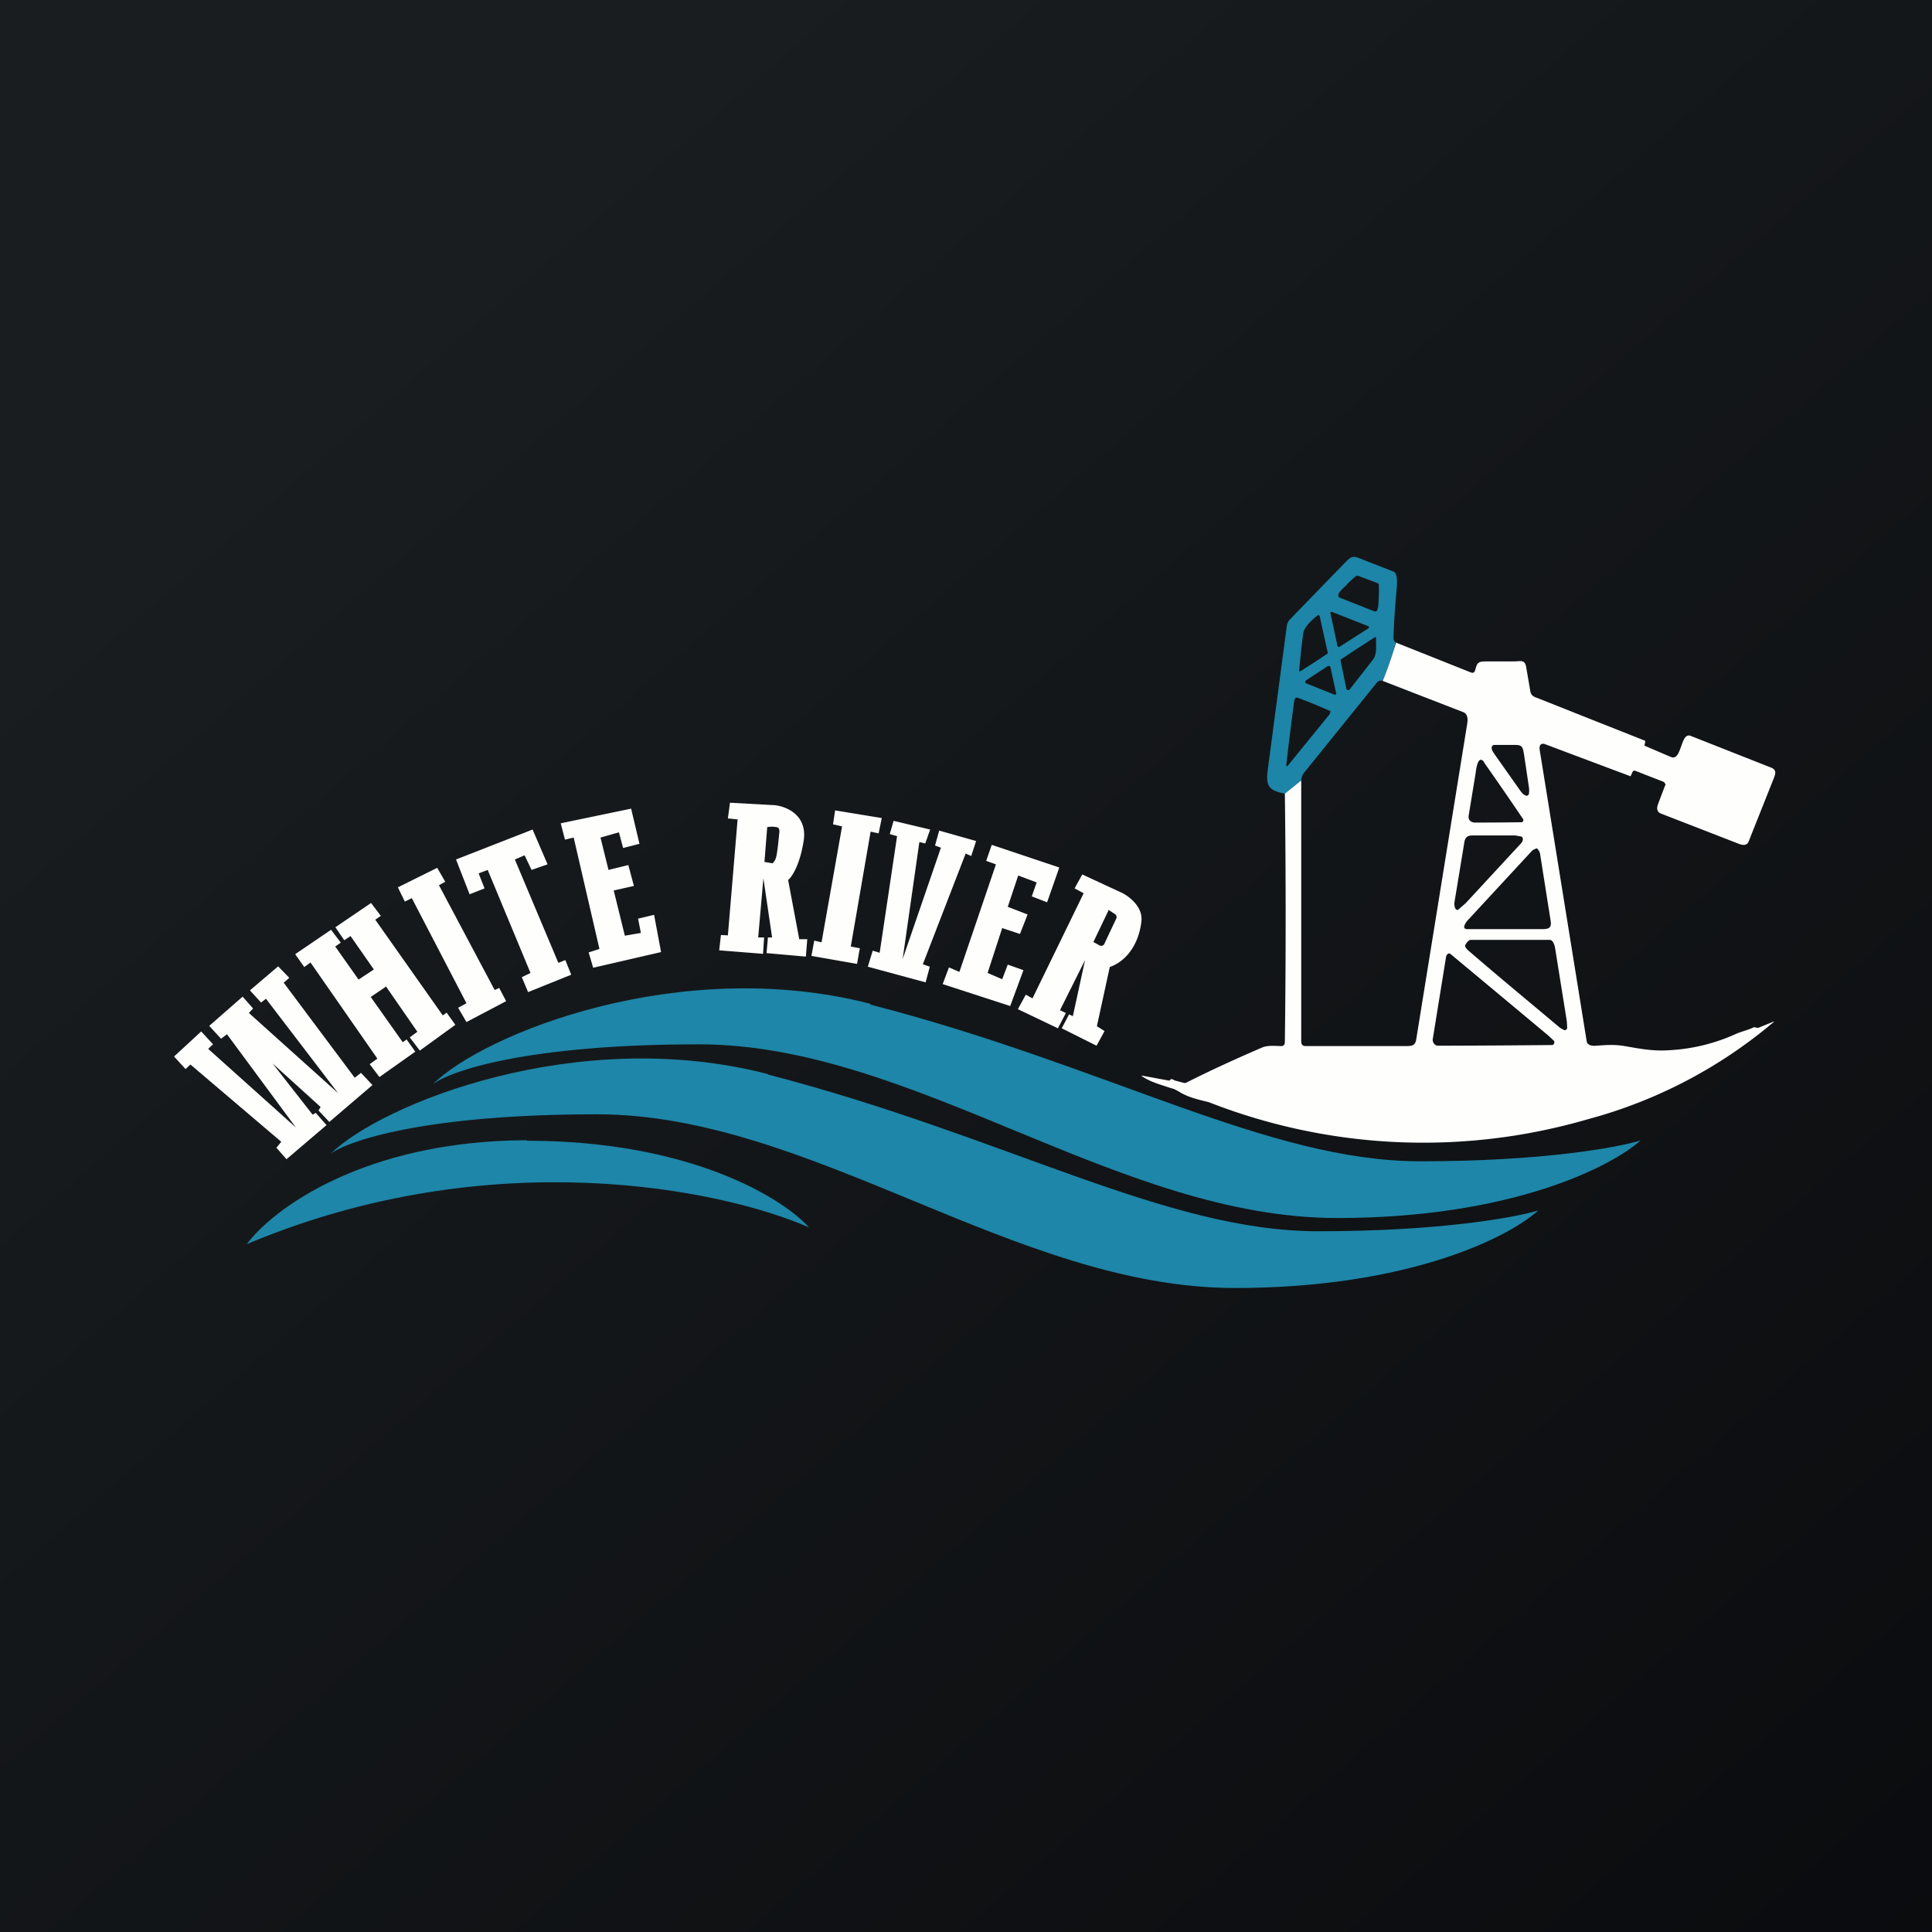 <?xml version="1.0" encoding="UTF-8"?>
<!-- generated by Finnhub -->
<svg viewBox="0 0 55.5 55.5" xmlns="http://www.w3.org/2000/svg">
<rect x="0" y="0" width="55.5" height="55.5" fill="#333333" stroke="none"/>
<path d="M 0,0 H 55.5 V 55.5 H 0 Z" fill="url(#a)"/>
<path d="M 21.19,23.525 L 20.91,26.87 L 20.71,26.86 L 20.66,27.3 L 21.92,27.4 L 21.95,26.93 H 21.78 L 21.93,25.23 L 22.18,26.93 H 22.06 L 22.02,27.38 L 23.15,27.48 L 23.19,26.98 H 22.96 L 22.64,25.28 C 22.74,25.2 22.98,24.86 23.09,24.13 C 23.19,23.4 22.57,23.16 22.25,23.13 L 20.97,23.06 L 20.91,23.51 L 21.2,23.54 Z M 21.96,24.76 L 22.04,23.76 C 22.09,23.75 22.2,23.74 22.29,23.76 C 22.39,23.76 22.39,23.85 22.39,23.89 C 22.37,24.09 22.33,24.53 22.29,24.64 C 22.26,24.75 22.2,24.79 22.19,24.8 L 21.96,24.76 Z M 16.11,23.66 L 16.23,24.12 L 16.48,24.06 L 17.22,27.26 L 16.91,27.36 L 17.04,27.8 L 18.99,27.35 L 18.79,26.28 L 18.33,26.39 L 18.41,26.8 L 17.95,26.88 L 17.63,25.58 L 18.21,25.45 L 18.05,24.85 L 17.48,24.99 L 17.25,24.06 L 17.78,23.91 L 17.9,24.36 L 18.37,24.24 L 18.13,23.23 L 16.11,23.65 Z M 14.01,24.99 L 15.24,27.95 L 14.99,28.07 L 15.17,28.5 L 16.41,28 L 16.24,27.58 L 16.04,27.66 L 14.79,24.69 L 15.07,24.57 L 15.27,24.99 L 15.73,24.83 L 15.3,23.83 L 13.1,24.69 L 13.49,25.69 L 13.92,25.52 L 13.75,25.09 L 14.01,24.99 Z M 11.63,25.9 L 11.43,25.49 L 12.56,24.93 L 12.79,25.33 L 12.61,25.43 L 14.21,28.44 L 14.34,28.38 L 14.54,28.76 L 13.4,29.36 L 13.16,28.95 L 13.4,28.82 L 11.83,25.8 L 11.63,25.9 Z M 9.63,26.63 L 9.89,27.01 L 10.07,26.89 L 10.74,27.85 L 10.3,28.14 L 9.63,27.19 L 9.79,27.08 L 9.51,26.71 L 8.48,27.41 L 8.74,27.78 L 8.92,27.65 L 10.84,30.41 L 10.62,30.57 L 10.9,30.94 L 11.93,30.21 L 11.68,29.86 L 11.57,29.94 L 10.65,28.64 L 11.09,28.34 L 11.99,29.64 L 11.77,29.8 L 12.06,30.18 L 13.08,29.44 L 12.83,29.09 L 12.72,29.17 L 10.78,26.42 L 10.94,26.31 L 10.66,25.94 L 9.63,26.64 Z M 5,30.35 L 5.78,29.63 L 6.12,30 L 5.98,30.13 L 8.5,32.39 L 6.52,29.71 L 6.35,29.84 L 6.01,29.47 L 6.97,28.63 L 7.27,28.97 L 7.15,29.1 L 9.71,31.4 L 7.64,28.69 L 7.5,28.8 L 7.18,28.45 L 7.99,27.76 L 8.31,28.09 L 8.15,28.23 L 10.19,30.96 L 10.37,30.82 L 10.7,31.17 L 9.46,32.23 L 9.15,31.9 L 9.21,31.8 L 7.83,30.55 L 8.98,32.02 L 9.07,31.97 L 9.38,32.32 L 8.23,33.3 L 7.94,32.97 L 8.08,32.8 L 5.47,30.58 L 5.33,30.71 L 5,30.35 Z M 24.62,27.69 L 23.31,27.46 L 23.39,27.02 L 23.6,27.07 L 24.19,23.74 L 23.93,23.68 L 23.99,23.28 L 25.33,23.5 L 25.24,23.94 L 25.01,23.89 L 24.44,27.19 L 24.7,27.24 L 24.62,27.69 Z M 25.67,23.58 L 26.72,23.83 L 26.58,24.23 L 26.41,24.19 L 25.93,27.55 L 27.03,24.35 L 26.86,24.29 L 26.98,23.86 L 28.04,24.16 L 27.9,24.59 L 27.74,24.52 L 26.51,27.7 L 26.71,27.77 L 26.59,28.22 L 24.93,27.77 L 25.07,27.31 L 25.27,27.37 L 25.77,24.02 L 25.56,23.96 L 25.67,23.58 Z M 29.02,28.9 L 27.08,28.27 L 27.26,27.79 L 27.56,27.92 L 28.61,24.83 L 28.33,24.73 L 28.49,24.27 L 30.43,24.92 L 30.08,25.92 L 29.64,25.75 L 29.78,25.35 L 29.25,25.15 L 28.95,26.05 L 29.52,26.27 L 29.3,26.83 L 28.79,26.66 L 28.37,27.95 L 28.79,28.13 L 28.95,27.71 L 29.4,27.87 L 29.02,28.9 Z M 29.47,28.57 L 29.24,28.99 L 30.39,29.54 L 30.62,29.1 L 30.45,29.02 L 31.17,27.58 L 30.82,29.19 L 30.71,29.14 L 30.5,29.54 L 31.5,30.04 L 31.73,29.62 L 31.51,29.48 L 31.88,27.78 C 32.46,27.57 32.74,26.98 32.79,26.45 C 32.83,26.03 32.4,25.72 32.19,25.63 L 31.09,25.12 L 30.87,25.52 L 31.13,25.66 L 29.66,28.68 L 29.46,28.57 Z M 31.85,26.14 L 31.41,27.06 L 31.59,27.16 A 0.1,0.1 0 0,0 31.73,27.1 L 32.07,26.38 A 0.1,0.1 0 0,0 32.03,26.26 L 31.85,26.14 Z" fill="rgb(254, 254, 253)" fill-rule="evenodd"/>
<path d="M 40.09,18.455 C 40,18.84 39.87,19.2 39.72,19.55 C 39.64,19.55 39.59,19.56 39.56,19.6 L 37.46,22.2 A 0.37,0.37 0 0,0 37.38,22.42 L 36.92,22.8 C 36.43,22.71 36.36,22.57 36.42,22.1 L 36.97,17.95 A 0.4,0.4 0 0,1 37.04,17.81 L 38.65,16.15 C 38.79,16.01 38.85,15.95 39.06,16.04 L 40.03,16.42 C 40.15,16.47 40.13,16.73 40.13,16.82 C 40.07,17.47 40.04,17.97 40.03,18.33 C 40.03,18.38 40.06,18.43 40.1,18.47 Z M 38.68,16.81 C 38.62,16.86 38.33,17.11 38.49,17.17 L 39.45,17.55 C 39.57,17.6 39.57,17.51 39.59,17.43 A 5.05,5.05 0 0,0 39.61,16.79 A 0.1,0.1 0 0,0 39.57,16.75 L 39.01,16.54 H 38.97 C 38.86,16.62 38.77,16.71 38.67,16.81 Z M 39.31,18.05 A 0.04,0.04 0 0,0 39.31,17.99 L 38.27,17.58 H 38.23 A 0.04,0.04 0 0,0 38.22,17.62 L 38.42,18.55 A 0.04,0.04 0 0,0 38.44,18.58 A 0.04,0.04 0 0,0 38.48,18.58 L 39.31,18.05 Z M 37.85,17.68 C 37.71,17.78 37.47,18.01 37.44,18.18 A 20.9,20.9 0 0,0 37.32,19.28 A 0.04,0.04 0 0,0 37.36,19.28 A 36.87,36.87 0 0,0 38.13,18.78 A 0.04,0.04 0 0,0 38.14,18.74 L 37.91,17.7 A 0.04,0.04 0 0,0 37.88,17.67 H 37.85 Z M 38.51,18.95 V 18.98 L 38.68,19.8 L 38.7,19.82 H 38.76 L 39.44,18.95 C 39.57,18.78 39.52,18.52 39.53,18.33 V 18.31 H 39.52 A 0.02,0.02 0 0,0 39.49,18.31 A 55.88,55.88 0 0,0 38.51,18.95 Z M 37.51,19.55 L 37.5,19.57 A 0.05,0.05 0 0,0 37.52,19.63 L 38.32,19.95 A 0.05,0.05 0 0,0 38.37,19.95 A 0.04,0.04 0 0,0 38.38,19.9 L 38.22,19.17 A 0.05,0.05 0 0,0 38.17,19.13 H 38.15 L 37.51,19.55 Z M 37.18,20.13 A 77.46,77.46 0 0,0 36.95,21.99 C 36.95,22.01 36.97,22.02 36.99,22 A 2056.82,2056.82 0 0,1 38.17,20.55 A 0.2,0.2 0 0,0 38.22,20.43 A 14.76,14.76 0 0,0 37.32,20.06 C 37.24,20.02 37.2,20.04 37.18,20.13 Z" fill="rgb(29, 133, 167)"/>
<path d="M 40.09,18.455 L 42.26,19.32 C 42.32,19.34 42.36,19.32 42.38,19.24 C 42.44,19 42.49,19 42.76,19 H 43.48 C 43.68,19 43.8,18.94 43.84,19.15 L 43.96,19.85 C 43.98,19.97 44.04,20.01 44.16,20.05 A 2443.35,2443.35 0 0,0 47.26,21.28 V 21.32 L 47.24,21.42 A 157,157 0 0,0 48.01,21.75 C 48.32,21.86 48.27,21.02 48.57,21.14 L 50.85,22.04 C 51.03,22.1 51.02,22.2 50.95,22.37 L 50.23,24.18 C 50.18,24.3 50.05,24.28 49.95,24.24 L 47.71,23.37 C 47.59,23.32 47.59,23.21 47.63,23.1 L 47.83,22.57 C 47.85,22.55 47.85,22.53 47.83,22.51 A 0.09,0.09 0 0,0 47.79,22.46 L 46.97,22.14 A 0.06,0.06 0 0,0 46.9,22.17 L 46.84,22.3 A 1740.48,1740.48 0 0,1 44.39,21.38 C 44.26,21.33 44.21,21.42 44.23,21.54 L 45.58,29.91 C 45.6,30.03 45.73,30.05 45.85,30.04 C 46.13,30.02 46.38,30 46.67,30.05 C 47.13,30.13 47.49,30.2 47.94,30.17 A 5.3,5.3 0 0,0 49.87,29.7 C 50.03,29.63 50.22,29.59 50.38,29.51 H 50.42 C 50.46,29.53 50.52,29.53 50.55,29.51 L 50.94,29.35 C 50.97,29.35 50.97,29.35 50.94,29.37 A 13.78,13.78 0 0,1 45.62,32.15 A 16.9,16.9 0 0,1 34.72,31.66 C 34.43,31.59 34.12,31.52 33.87,31.36 C 33.78,31.31 33.71,31.27 33.64,31.26 C 33.35,31.16 33.06,31.09 32.81,30.92 C 32.79,30.9 32.79,30.9 32.81,30.9 L 33.57,31.04 H 33.6 C 33.65,30.96 33.7,31.02 33.75,31.04 L 34.02,31.11 H 34.06 C 34.79,30.74 35.52,30.41 36.26,30.09 C 36.43,30.02 36.66,30.05 36.81,30.05 C 36.9,30.05 36.91,29.98 36.91,29.91 C 36.94,27.54 36.94,25.17 36.91,22.8 L 37.38,22.42 V 29.92 C 37.38,30 37.42,30.05 37.5,30.05 H 40.41 C 40.56,30.05 40.65,30.03 40.68,29.88 L 42.15,20.78 C 42.17,20.65 42.16,20.51 42.04,20.46 L 39.72,19.56 C 39.87,19.2 39.99,18.84 40.1,18.47 Z M 42.85,21.49 C 42.86,21.57 42.91,21.63 42.95,21.69 L 43.67,22.71 C 43.72,22.78 43.77,22.83 43.82,22.85 A 0.07,0.07 0 0,0 43.92,22.81 A 0.65,0.65 0 0,0 43.92,22.61 L 43.78,21.67 C 43.75,21.51 43.75,21.4 43.55,21.4 A 55.52,55.52 0 0,0 42.91,21.4 A 0.09,0.09 0 0,0 42.85,21.5 Z M 42.64,21.9 C 42.45,21.64 42.4,22.14 42.39,22.21 L 42.19,23.43 C 42.17,23.55 42.25,23.63 42.38,23.63 A 102.78,102.78 0 0,0 43.72,23.62 A 0.07,0.07 0 0,0 43.76,23.54 A 97.9,97.9 0 0,0 42.63,21.9 Z M 41.84,26.12 C 41.84,26.13 41.84,26.14 41.86,26.14 H 41.88 L 42.1,25.95 L 43.7,24.22 C 43.75,24.16 43.76,24.1 43.73,24.05 A 0.05,0.05 0 0,0 43.7,24.03 L 43.53,24 H 42.3 C 42.17,24 42.1,24.04 42.07,24.17 L 41.78,25.93 C 41.78,26.01 41.78,26.07 41.83,26.13 Z M 42.11,26.69 H 44.31 C 44.52,26.69 44.58,26.64 44.54,26.42 L 44.24,24.52 C 44.23,24.47 44.2,24.42 44.16,24.38 A 0.03,0.03 0 0,0 44.12,24.38 A 0.32,0.32 0 0,0 44.01,24.44 L 42.16,26.44 C 42.12,26.48 42.01,26.64 42.09,26.68 H 42.11 Z M 42.22,27.34 C 43.08,28.08 43.95,28.8 44.82,29.53 L 44.93,29.59 A 0.07,0.07 0 0,0 45.02,29.53 L 45.01,29.34 L 44.68,27.28 C 44.67,27.18 44.62,27 44.52,27 H 42.25 C 42.18,27 42.12,27.1 42.09,27.15 V 27.19 C 42.11,27.24 42.16,27.29 42.22,27.34 Z M 41.16,29.84 C 41.14,29.93 41.21,30.04 41.31,30.04 A 434.59,434.59 0 0,0 44.6,30.02 A 0.08,0.08 0 0,0 44.65,29.96 A 0.07,0.07 0 0,0 44.63,29.89 L 44.48,29.75 A 2034.77,2034.77 0 0,0 41.65,27.39 H 41.61 A 0.14,0.14 0 0,0 41.54,27.49 L 41.16,29.84 Z" fill="rgb(254, 254, 253)"/>
<path d="M 25.0,28.835 C 19.54,27.43 13.9,29.69 12.43,31.15 C 12.93,30.76 15.16,30 20.08,30 C 26.24,30 32.11,34.99 38.41,34.99 C 43.44,34.99 46.31,33.5 47.13,32.76 C 46.49,32.96 44.33,33.36 40.81,33.36 C 36.4,33.36 31.86,30.63 25.01,28.86 Z" fill="rgb(30, 134, 168)"/>
<path d="M 22.06,30.855 C 16.6,29.44 10.97,31.7 9.49,33.15 C 9.99,32.77 12.22,32.01 17.15,32.01 C 23.31,32.01 29.18,37 35.47,37 C 40.5,37 43.38,35.52 44.19,34.77 C 43.55,34.97 41.39,35.37 37.87,35.37 C 33.46,35.37 28.92,32.65 22.07,30.87 Z" fill="rgb(30, 134, 168)"/>
<path d="M 15.13,32.755 C 10.44,32.77 7.82,34.75 7.09,35.74 C 14.14,32.77 20.79,34.18 23.24,35.26 C 22.5,34.43 19.84,32.77 15.14,32.77 Z" fill="rgb(30, 134, 168)"/>
<defs>
<linearGradient id="a" x1="10.42" x2="68.15" y1="9.71" y2="76.02" gradientUnits="userSpaceOnUse">
<stop stop-color="rgb(25, 29, 31)" offset="0"/>
<stop stop-color="rgb(5, 5, 8)" offset="1"/>
</linearGradient>
</defs>
</svg>
